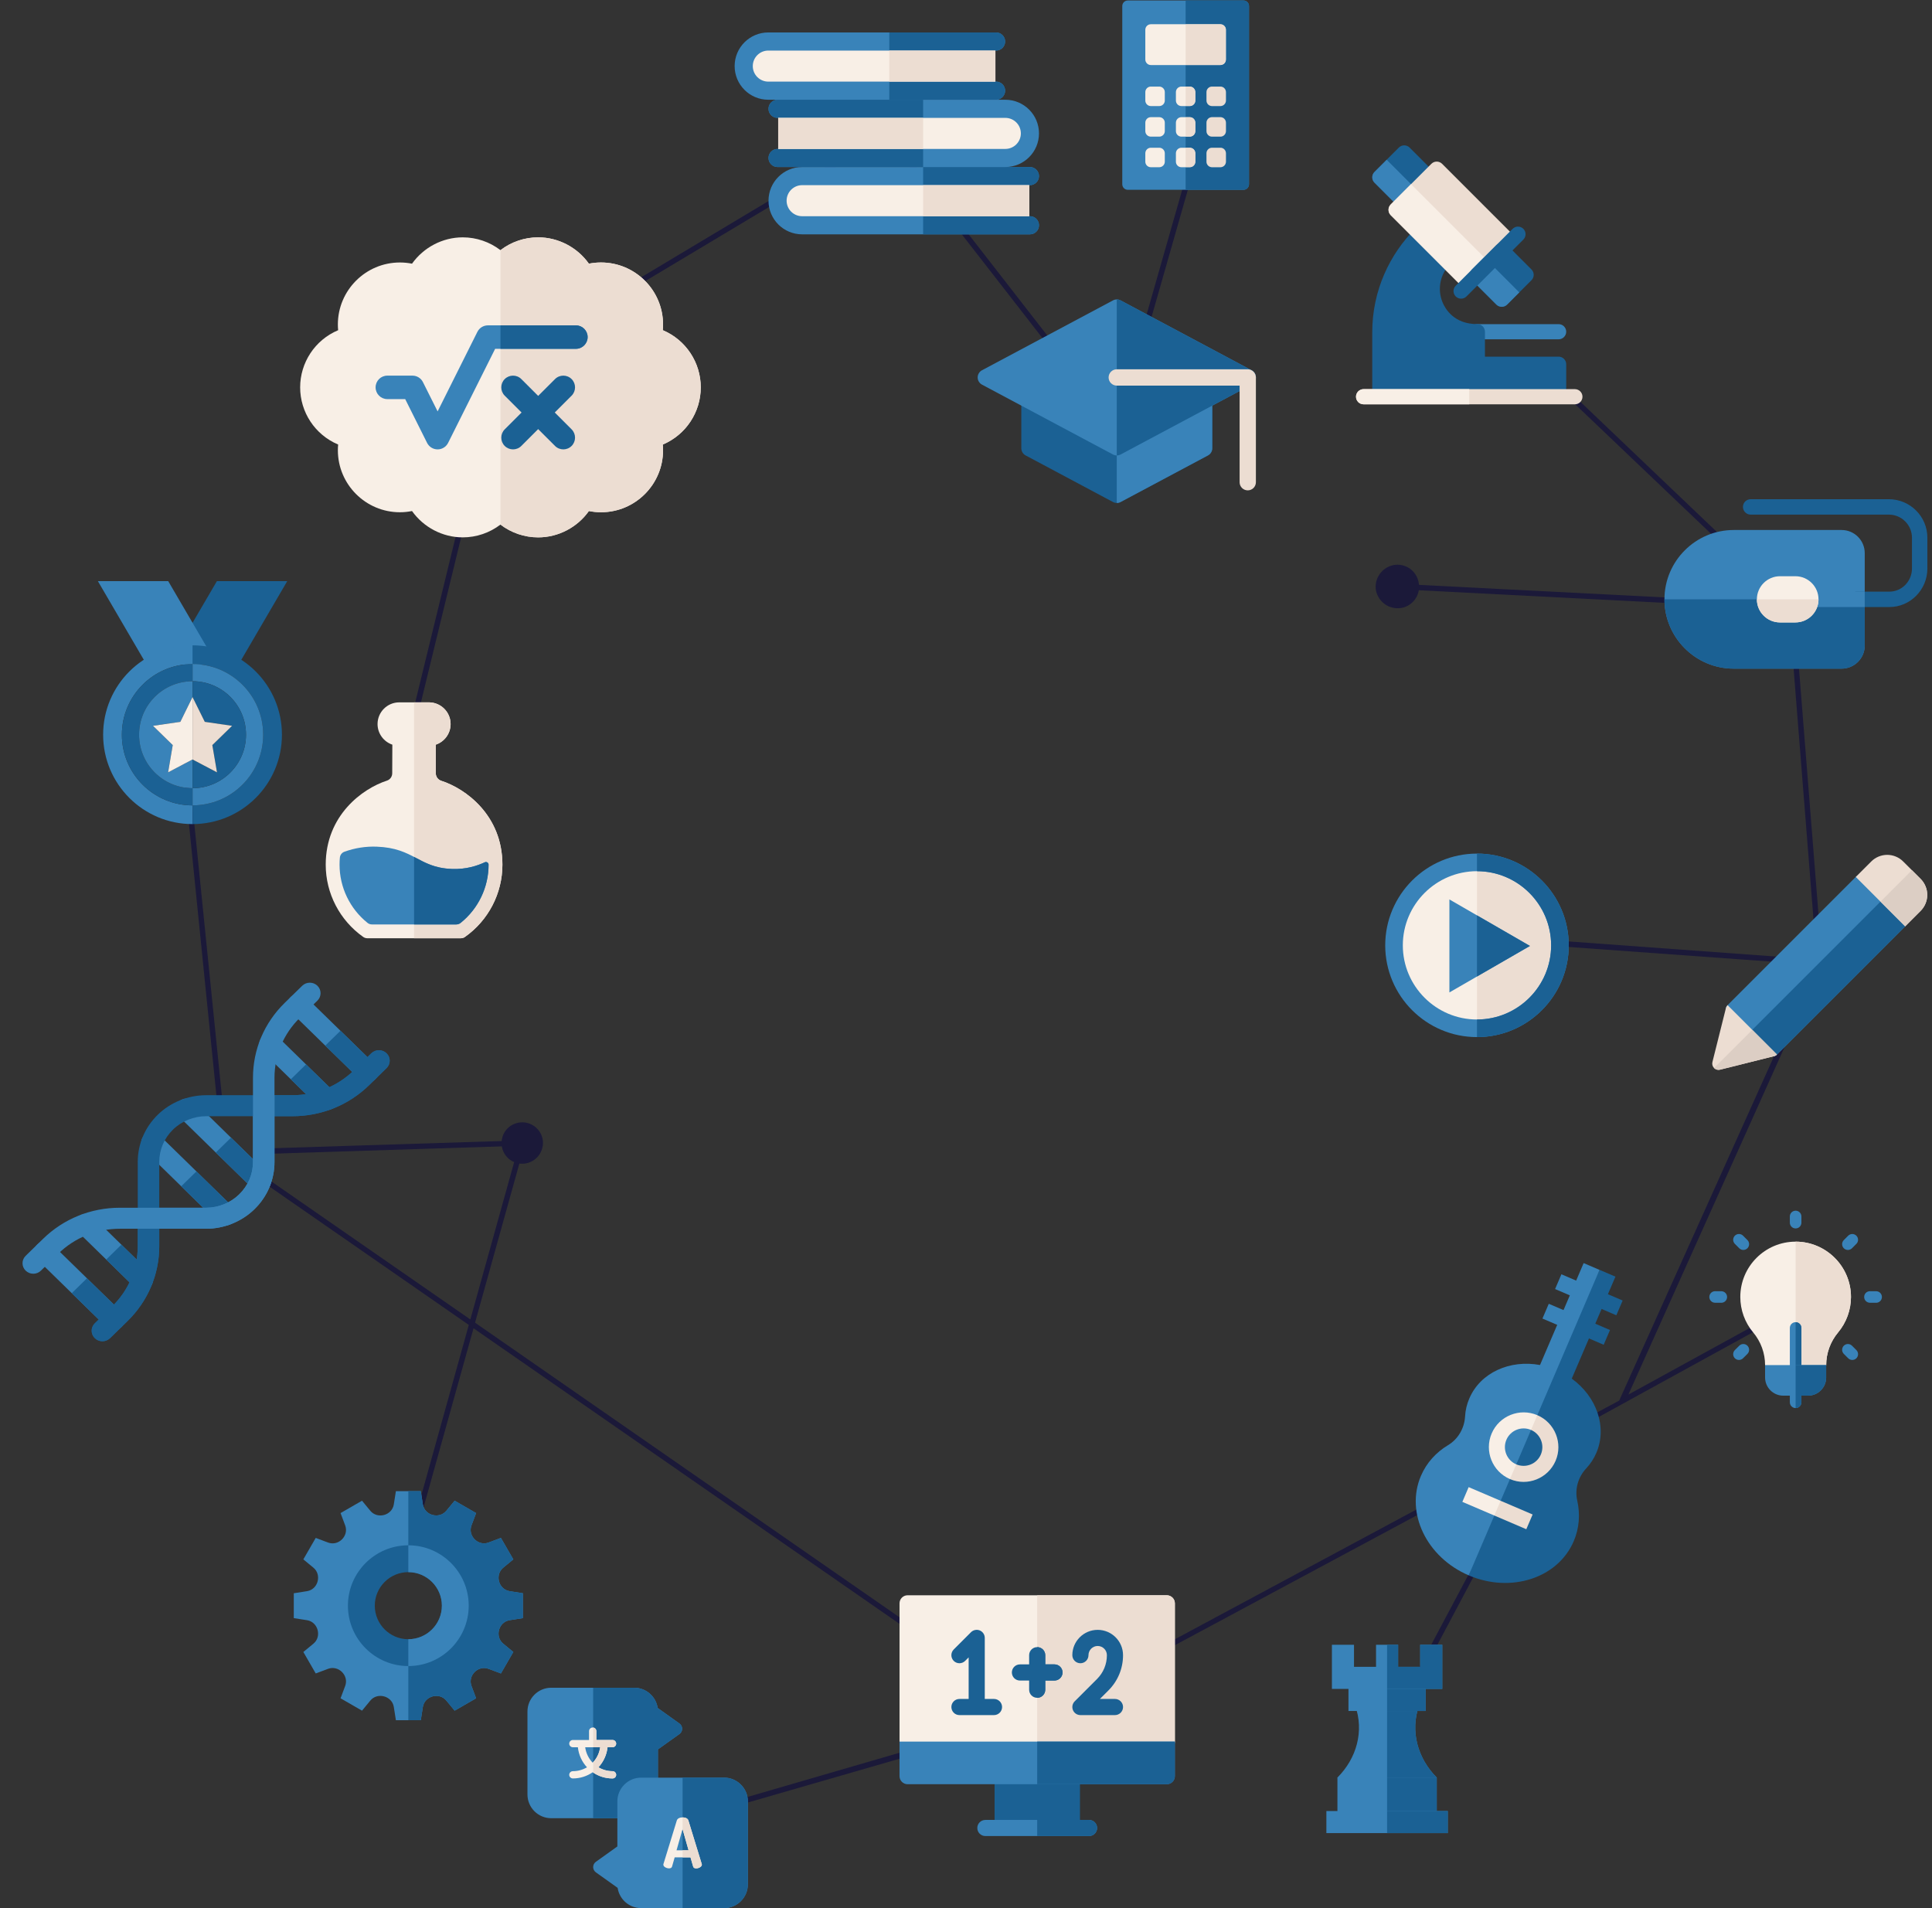 <?xml version="1.0" encoding="UTF-8"?>
<svg width="81px" height="80px" viewBox="0 0 81 80" version="1.1" xmlns="http://www.w3.org/2000/svg" xmlns:xlink="http://www.w3.org/1999/xlink">
    <rect x="0" y="0" width="81" height="80" fill="#333333" stroke="none"/>
    <title>N_Education</title>
    <g id="Page-1" stroke="none" stroke-width="1" fill="none" fill-rule="evenodd">
        <g id="N_Education">
            <polyline id="Fill-1" fill="#1B1939" points="9.334 46.268 7.631 29.447 7.41 29.469 9.107 46.268 9.334 46.268"></polyline>
            <polyline id="Fill-2" fill="#1B1939" points="19.917 55.455 22.047 47.807 11.208 48.148 11.208 48.376 21.746 48.04 19.72 55.32 11.208 49.416 11.208 49.688 19.655 55.549 17.24 64.218 17.457 64.28 19.853 55.69 40.792 70.219 41.187 70.219 19.917 55.455"></polyline>
            <polyline id="Fill-3" fill="#1B1939" points="38.99 73.115 30.197 75.672 30.239 75.895 38.99 73.369 38.99 73.115"></polyline>
            <polyline id="Fill-4" fill="#1B1939" points="76.403 40.376 75.217 25.423 75.213 25.383 64.991 15.639 64.837 15.804 74.804 25.303 58.594 24.476 58.582 24.701 75 25.543 76.165 40.229 62.613 39.241 62.596 39.474 76.101 40.45 67.885 58.722 48.731 69.011 48.731 69.26 64.28 60.914 58.303 72.158 58.506 72.267 64.638 60.721 75.34 54.842 75.228 54.65 68.271 58.469 76.388 40.408 76.403 40.376"></polyline>
            <polyline id="Fill-5" fill="#1B1939" points="21.079 15.36 37.15 5.742 46.728 18.064 46.866 18.243 50.926 4.02 50.705 3.959 46.771 17.749 37.206 5.445 20.923 15.191 20.879 15.215 16.415 33.527 16.642 33.579 21.079 15.36"></polyline>
            <path d="M58.849,25.467 C58.357,25.604 57.859,25.327 57.707,24.837 C57.574,24.363 57.859,23.853 58.341,23.712 C58.821,23.572 59.325,23.853 59.457,24.335 C59.604,24.821 59.325,25.327 58.849,25.467" id="Fill-6" fill="#1B1939"></path>
            <path d="M21.063,47.68 C21.191,47.217 21.686,46.956 22.14,47.09 C22.602,47.227 22.87,47.712 22.726,48.168 C22.589,48.63 22.1,48.893 21.649,48.754 C21.184,48.62 20.931,48.134 21.063,47.68" id="Fill-7" fill="#1B1939"></path>
            <path d="M43.18,9.065 L43.152,9.065 C42.942,9.065 42.772,8.895 42.772,8.686 L42.772,8.143 C42.772,7.934 42.942,7.763 43.152,7.763 L43.18,7.763 C43.389,7.763 43.56,7.593 43.56,7.383 C43.56,7.174 43.389,7.003 43.18,7.003 L33.63,7.003 C32.851,7.003 32.22,7.635 32.22,8.415 C32.22,9.193 32.851,9.825 33.63,9.825 L43.18,9.825 C43.389,9.825 43.56,9.655 43.56,9.445 C43.56,9.235 43.389,9.065 43.18,9.065" id="Fill-8" fill="#3983B9"></path>
            <path d="M43.56,9.445 C43.56,9.235 43.389,9.065 43.18,9.065 L43.152,9.065 C42.942,9.065 42.772,8.895 42.772,8.686 L42.772,8.143 C42.772,7.934 42.942,7.763 43.152,7.763 L43.18,7.763 C43.389,7.763 43.56,7.593 43.56,7.383 C43.56,7.174 43.389,7.003 43.18,7.003 L38.703,7.003 L38.703,9.825 L43.18,9.825 C43.389,9.825 43.56,9.655 43.56,9.445" id="Fill-9" fill="#1B6194"></path>
            <path d="M33.63,7.763 C33.271,7.763 32.979,8.055 32.979,8.415 C32.979,8.774 33.271,9.065 33.63,9.065 L43.152,9.065 L43.152,7.763 L33.63,7.763" id="Fill-10" fill="#F8EFE6"></path>
            <polygon id="Fill-11" fill="#ECDDD2" points="38.703 9.065 43.152 9.065 43.152 7.763 38.703 7.763"></polygon>
            <path d="M41.761,3.422 L41.733,3.422 C41.523,3.422 41.354,3.252 41.354,3.042 L41.354,2.5 C41.354,2.291 41.523,2.12 41.733,2.12 L41.761,2.12 C41.97,2.12 42.141,1.95 42.141,1.74 C42.141,1.531 41.97,1.36 41.761,1.36 L32.211,1.36 C31.432,1.36 30.8,1.992 30.8,2.771 C30.8,3.55 31.432,4.182 32.211,4.182 L41.761,4.182 C41.97,4.182 42.141,4.012 42.141,3.802 C42.141,3.592 41.97,3.422 41.761,3.422" id="Fill-12" fill="#3983B9"></path>
            <path d="M42.141,3.802 C42.141,3.592 41.97,3.422 41.761,3.422 L41.733,3.422 C41.523,3.422 41.354,3.252 41.354,3.042 L41.354,2.5 C41.354,2.291 41.523,2.12 41.733,2.12 L41.761,2.12 C41.97,2.12 42.141,1.95 42.141,1.74 C42.141,1.531 41.97,1.36 41.761,1.36 L37.284,1.36 L37.284,4.182 L41.761,4.182 C41.97,4.182 42.141,4.012 42.141,3.802" id="Fill-13" fill="#1B6194"></path>
            <path d="M32.211,2.12 C31.852,2.12 31.561,2.412 31.561,2.771 C31.561,3.131 31.852,3.422 32.211,3.422 L41.733,3.422 L41.733,2.12 L32.211,2.12" id="Fill-14" fill="#F8EFE6"></path>
            <polygon id="Fill-15" fill="#ECDDD2" points="37.284 3.422 41.733 3.422 41.733 2.12 37.284 2.12"></polygon>
            <path d="M32.6,6.244 C32.39,6.244 32.22,6.414 32.22,6.624 C32.22,6.833 32.39,7.003 32.6,7.003 L42.148,7.003 C42.928,7.003 43.56,6.372 43.56,5.593 C43.56,4.813 42.928,4.182 42.148,4.182 L32.6,4.182 C32.39,4.182 32.22,4.352 32.22,4.562 C32.22,4.772 32.39,4.942 32.6,4.942 L32.626,4.942 C32.836,4.942 33.006,5.112 33.006,5.322 L33.006,5.864 C33.006,6.074 32.836,6.244 32.626,6.244 L32.6,6.244" id="Fill-16" fill="#3983B9"></path>
            <path d="M32.22,6.624 C32.22,6.833 32.39,7.003 32.6,7.003 L38.703,7.003 L38.703,4.182 L32.6,4.182 C32.39,4.182 32.22,4.352 32.22,4.562 C32.22,4.772 32.39,4.942 32.6,4.942 L32.626,4.942 C32.836,4.942 33.006,5.112 33.006,5.322 L33.006,5.864 C33.006,6.074 32.836,6.244 32.626,6.244 L32.6,6.244 C32.39,6.244 32.22,6.414 32.22,6.624" id="Fill-17" fill="#1B6194"></path>
            <path d="M32.626,4.942 L32.626,6.244 L42.148,6.244 C42.508,6.244 42.8,5.952 42.8,5.593 C42.8,5.233 42.508,4.942 42.148,4.942 L32.626,4.942" id="Fill-18" fill="#F8EFE6"></path>
            <g id="Group-22" transform="translate(32, 0)">
                <polygon id="Fill-19" fill="#ECDDD2" points="0.626 6.244 6.703 6.244 6.703 4.942 0.626 4.942"></polygon>
                <path d="M20.133,7.958 L15.284,7.958 C15.155,7.958 15.052,7.854 15.052,7.725 L15.052,0.252 C15.052,0.124 15.155,0.02 15.284,0.02 L20.133,0.02 C20.261,0.02 20.365,0.124 20.365,0.252 L20.365,7.725 C20.365,7.854 20.261,7.958 20.133,7.958" id="Fill-21" fill="#3983B9"></path>
            </g>
            <path d="M51.166,2.727 L48.25,2.727 C48.122,2.727 48.018,2.623 48.018,2.494 L48.018,1.249 C48.018,1.12 48.122,1.016 48.25,1.016 L51.166,1.016 C51.295,1.016 51.398,1.12 51.398,1.249 L51.398,2.494 C51.398,2.623 51.295,2.727 51.166,2.727" id="Fill-23" fill="#F8EFE6"></path>
            <path d="M48.603,4.447 L48.25,4.447 C48.122,4.447 48.018,4.343 48.018,4.214 L48.018,3.863 C48.018,3.734 48.122,3.63 48.25,3.63 L48.603,3.63 C48.73,3.63 48.835,3.734 48.835,3.863 L48.835,4.214 C48.835,4.343 48.73,4.447 48.603,4.447" id="Fill-24" fill="#F8EFE6"></path>
            <path d="M49.884,4.447 L49.532,4.447 C49.404,4.447 49.3,4.343 49.3,4.214 L49.3,3.863 C49.3,3.734 49.404,3.63 49.532,3.63 L49.884,3.63 C50.013,3.63 50.116,3.734 50.116,3.863 L50.116,4.214 C50.116,4.343 50.013,4.447 49.884,4.447" id="Fill-25" fill="#F8EFE6"></path>
            <path d="M51.166,4.447 L50.814,4.447 C50.686,4.447 50.582,4.343 50.582,4.214 L50.582,3.863 C50.582,3.734 50.686,3.63 50.814,3.63 L51.166,3.63 C51.295,3.63 51.398,3.734 51.398,3.863 L51.398,4.214 C51.398,4.343 51.295,4.447 51.166,4.447" id="Fill-26" fill="#1B6194"></path>
            <path d="M48.603,5.729 L48.25,5.729 C48.122,5.729 48.018,5.625 48.018,5.497 L48.018,5.145 C48.018,5.016 48.122,4.912 48.25,4.912 L48.603,4.912 C48.73,4.912 48.835,5.016 48.835,5.145 L48.835,5.497 C48.835,5.625 48.73,5.729 48.603,5.729" id="Fill-27" fill="#F8EFE6"></path>
            <path d="M49.884,5.729 L49.532,5.729 C49.404,5.729 49.3,5.625 49.3,5.497 L49.3,5.145 C49.3,5.016 49.404,4.912 49.532,4.912 L49.884,4.912 C50.013,4.912 50.116,5.016 50.116,5.145 L50.116,5.497 C50.116,5.625 50.013,5.729 49.884,5.729" id="Fill-28" fill="#F8EFE6"></path>
            <path d="M51.166,5.729 L50.814,5.729 C50.686,5.729 50.582,5.625 50.582,5.497 L50.582,5.145 C50.582,5.016 50.686,4.912 50.814,4.912 L51.166,4.912 C51.295,4.912 51.398,5.016 51.398,5.145 L51.398,5.497 C51.398,5.625 51.295,5.729 51.166,5.729" id="Fill-29" fill="#1B6194"></path>
            <path d="M48.603,7.011 L48.25,7.011 C48.122,7.011 48.018,6.907 48.018,6.779 L48.018,6.427 C48.018,6.298 48.122,6.194 48.25,6.194 L48.603,6.194 C48.73,6.194 48.835,6.298 48.835,6.427 L48.835,6.779 C48.835,6.907 48.73,7.011 48.603,7.011" id="Fill-30" fill="#F8EFE6"></path>
            <path d="M49.884,7.011 L49.532,7.011 C49.404,7.011 49.3,6.907 49.3,6.779 L49.3,6.427 C49.3,6.298 49.404,6.194 49.532,6.194 L49.884,6.194 C50.013,6.194 50.116,6.298 50.116,6.427 L50.116,6.779 C50.116,6.907 50.013,7.011 49.884,7.011" id="Fill-31" fill="#F8EFE6"></path>
            <g id="Group-35" transform="translate(49, 0)" fill="#1B6194">
                <path d="M2.166,7.011 L1.814,7.011 C1.686,7.011 1.582,6.907 1.582,6.779 L1.582,6.427 C1.582,6.298 1.686,6.194 1.814,6.194 L2.166,6.194 C2.295,6.194 2.398,6.298 2.398,6.427 L2.398,6.779 C2.398,6.907 2.295,7.011 2.166,7.011" id="Fill-32"></path>
                <path d="M2.398,4.214 C2.398,4.343 2.295,4.447 2.166,4.447 L1.814,4.447 C1.686,4.447 1.582,4.343 1.582,4.214 L1.582,3.863 C1.582,3.734 1.686,3.63 1.814,3.63 L2.166,3.63 C2.295,3.63 2.398,3.734 2.398,3.863 L2.398,4.214 Z M2.398,5.497 C2.398,5.625 2.295,5.729 2.166,5.729 L1.814,5.729 C1.686,5.729 1.582,5.625 1.582,5.497 L1.582,5.145 C1.582,5.016 1.686,4.912 1.814,4.912 L2.166,4.912 C2.295,4.912 2.398,5.016 2.398,5.145 L2.398,5.497 Z M2.398,6.779 C2.398,6.907 2.295,7.011 2.166,7.011 L1.814,7.011 C1.686,7.011 1.582,6.907 1.582,6.779 L1.582,6.427 C1.582,6.298 1.686,6.194 1.814,6.194 L2.166,6.194 C2.295,6.194 2.398,6.298 2.398,6.427 L2.398,6.779 Z M3.133,0.02 L0.708,0.02 L0.708,1.016 L2.166,1.016 C2.295,1.016 2.398,1.12 2.398,1.249 L2.398,2.494 C2.398,2.623 2.295,2.727 2.166,2.727 L0.708,2.727 L0.708,3.63 L0.884,3.63 C1.013,3.63 1.116,3.734 1.116,3.863 L1.116,4.214 C1.116,4.343 1.013,4.447 0.884,4.447 L0.708,4.447 L0.708,4.912 L0.884,4.912 C1.013,4.912 1.116,5.016 1.116,5.145 L1.116,5.497 C1.116,5.625 1.013,5.729 0.884,5.729 L0.708,5.729 L0.708,6.194 L0.884,6.194 C1.013,6.194 1.116,6.298 1.116,6.427 L1.116,6.779 C1.116,6.907 1.013,7.011 0.884,7.011 L0.708,7.011 L0.708,7.958 L3.133,7.958 C3.261,7.958 3.365,7.854 3.365,7.725 L3.365,0.252 C3.365,0.124 3.261,0.02 3.133,0.02 L3.133,0.02 Z" id="Fill-34"></path>
            </g>
            <path d="M51.166,2.727 C51.295,2.727 51.398,2.623 51.398,2.494 L51.398,1.249 C51.398,1.12 51.295,1.016 51.166,1.016 L49.708,1.016 L49.708,2.727 L51.166,2.727" id="Fill-36" fill="#ECDDD2"></path>
            <path d="M49.884,4.447 C50.013,4.447 50.116,4.343 50.116,4.214 L50.116,3.863 C50.116,3.734 50.013,3.63 49.884,3.63 L49.708,3.63 L49.708,4.447 L49.884,4.447" id="Fill-37" fill="#ECDDD2"></path>
            <path d="M51.166,3.63 L50.814,3.63 C50.686,3.63 50.582,3.734 50.582,3.863 L50.582,4.214 C50.582,4.343 50.686,4.447 50.814,4.447 L51.166,4.447 C51.295,4.447 51.398,4.343 51.398,4.214 L51.398,3.863 C51.398,3.734 51.295,3.63 51.166,3.63" id="Fill-38" fill="#ECDDD2"></path>
            <path d="M49.884,5.729 C50.013,5.729 50.116,5.625 50.116,5.497 L50.116,5.145 C50.116,5.016 50.013,4.912 49.884,4.912 L49.708,4.912 L49.708,5.729 L49.884,5.729" id="Fill-39" fill="#ECDDD2"></path>
            <path d="M51.166,4.912 L50.814,4.912 C50.686,4.912 50.582,5.016 50.582,5.145 L50.582,5.497 C50.582,5.625 50.686,5.729 50.814,5.729 L51.166,5.729 C51.295,5.729 51.398,5.625 51.398,5.497 L51.398,5.145 C51.398,5.016 51.295,4.912 51.166,4.912" id="Fill-40" fill="#ECDDD2"></path>
            <path d="M49.884,7.011 C50.013,7.011 50.116,6.907 50.116,6.779 L50.116,6.427 C50.116,6.298 50.013,6.194 49.884,6.194 L49.708,6.194 L49.708,7.011 L49.884,7.011" id="Fill-41" fill="#ECDDD2"></path>
            <path d="M51.166,6.194 L50.814,6.194 C50.686,6.194 50.582,6.298 50.582,6.427 L50.582,6.779 C50.582,6.907 50.686,7.011 50.814,7.011 L51.166,7.011 C51.295,7.011 51.398,6.907 51.398,6.779 L51.398,6.427 C51.398,6.298 51.295,6.194 51.166,6.194" id="Fill-42" fill="#ECDDD2"></path>
            <path d="M46.821,21.087 C46.767,21.087 46.711,21.074 46.661,21.047 L43,19.095 C42.889,19.036 42.819,18.919 42.819,18.793 L42.819,16.801 C42.819,16.681 42.882,16.569 42.985,16.508 C43.088,16.446 43.216,16.443 43.321,16.499 L46.821,18.366 L50.321,16.499 C50.427,16.443 50.555,16.446 50.658,16.508 C50.761,16.569 50.824,16.681 50.824,16.801 L50.824,18.793 C50.824,18.919 50.754,19.036 50.643,19.095 L46.982,21.047 C46.932,21.074 46.877,21.087 46.821,21.087" id="Fill-43" fill="#1B6194"></path>
            <path d="M50.643,19.095 C50.754,19.036 50.824,18.919 50.824,18.793 L50.824,16.801 C50.824,16.681 50.761,16.569 50.658,16.508 C50.555,16.446 50.427,16.443 50.321,16.499 L46.821,18.366 L46.821,21.087 C46.877,21.087 46.932,21.074 46.982,21.047 L50.643,19.095" id="Fill-44" fill="#3983B9"></path>
            <path d="M46.821,19.095 C46.767,19.095 46.711,19.081 46.661,19.055 L41.17,16.126 C41.059,16.067 40.989,15.951 40.989,15.825 C40.989,15.699 41.059,15.583 41.17,15.523 L46.661,12.595 C46.761,12.541 46.882,12.541 46.982,12.595 L52.474,15.523 C52.585,15.583 52.654,15.699 52.654,15.825 C52.654,15.951 52.585,16.067 52.474,16.126 L46.982,19.055 C46.932,19.081 46.877,19.095 46.821,19.095" id="Fill-45" fill="#3983B9"></path>
            <path d="M52.474,16.126 C52.585,16.067 52.654,15.951 52.654,15.825 C52.654,15.699 52.585,15.583 52.474,15.523 L46.982,12.595 C46.932,12.568 46.877,12.555 46.821,12.555 L46.821,19.095 C46.877,19.095 46.932,19.081 46.982,19.055 L52.474,16.126" id="Fill-46" fill="#1B6194"></path>
            <path d="M52.313,20.559 C52.124,20.559 51.971,20.406 51.971,20.218 L51.971,16.167 L46.821,16.167 C46.633,16.167 46.479,16.014 46.479,15.825 C46.479,15.636 46.633,15.483 46.821,15.483 L52.313,15.483 C52.501,15.483 52.654,15.636 52.654,15.825 L52.654,20.218 C52.654,20.406 52.501,20.559 52.313,20.559" id="Fill-47" fill="#ECDDD2"></path>
            <path d="M61.939,14.226 C61.764,14.226 61.621,14.083 61.621,13.908 C61.621,13.732 61.764,13.59 61.939,13.59 L65.346,13.59 C65.521,13.59 65.664,13.732 65.664,13.908 C65.664,14.083 65.521,14.226 65.346,14.226 L61.939,14.226" id="Fill-48" fill="#3983B9"></path>
            <path d="M57.851,16.633 C57.675,16.633 57.532,16.491 57.532,16.315 L57.532,13.932 C57.532,12.176 58.272,10.65 59.329,9.594 C59.453,9.47 59.654,9.47 59.779,9.594 L60.801,10.616 C60.925,10.74 60.925,10.942 60.801,11.066 C60.377,11.49 60.251,12.123 60.48,12.677 C60.59,12.94 60.95,13.589 61.939,13.589 C62.114,13.589 62.257,13.732 62.257,13.908 L62.257,14.953 L65.346,14.953 C65.521,14.953 65.664,15.095 65.664,15.271 L65.664,16.315 C65.664,16.491 65.521,16.633 65.346,16.633 L57.851,16.633" id="Fill-49" fill="#1B6194"></path>
            <path d="M59.098,8.681 C58.974,8.805 58.771,8.805 58.647,8.681 L57.626,7.659 C57.501,7.535 57.501,7.333 57.626,7.209 L58.647,6.187 C58.771,6.063 58.974,6.063 59.098,6.187 L60.119,7.209 C60.244,7.333 60.244,7.535 60.119,7.659 L59.098,8.681" id="Fill-50" fill="#1B6194"></path>
            <path d="M58.647,8.681 C58.771,8.805 58.974,8.805 59.098,8.681 L59.608,8.17 L58.137,6.698 L57.626,7.209 C57.501,7.333 57.501,7.535 57.626,7.659 L58.647,8.681" id="Fill-51" fill="#3983B9"></path>
            <path d="M61.599,11.863 C61.474,11.987 61.272,11.988 61.148,11.863 L58.307,9.022 C58.183,8.898 58.183,8.696 58.307,8.572 L60.011,6.868 C60.135,6.744 60.336,6.744 60.46,6.868 L63.302,9.71 C63.426,9.834 63.426,10.036 63.302,10.16 L61.599,11.863" id="Fill-52" fill="#ECDDD2"></path>
            <path d="M61.148,11.863 C61.272,11.988 61.474,11.987 61.599,11.863 L62.45,11.012 L59.158,7.72 L58.307,8.572 C58.183,8.696 58.183,8.898 58.307,9.022 L61.148,11.863" id="Fill-53" fill="#F8EFE6"></path>
            <path d="M63.187,12.77 C63.062,12.894 62.86,12.894 62.736,12.77 L61.714,11.748 C61.59,11.624 61.59,11.422 61.714,11.298 L62.736,10.275 C62.796,10.216 62.877,10.183 62.961,10.183 C63.046,10.183 63.127,10.216 63.187,10.275 L64.208,11.298 C64.332,11.422 64.332,11.624 64.208,11.748 L63.187,12.77" id="Fill-54" fill="#1B6194"></path>
            <path d="M62.736,12.77 C62.86,12.894 63.062,12.894 63.187,12.77 L63.697,12.259 L62.226,10.787 L61.714,11.298 C61.59,11.422 61.59,11.624 61.714,11.748 L62.736,12.77" id="Fill-55" fill="#3983B9"></path>
            <path d="M61.482,12.429 C61.358,12.553 61.157,12.553 61.032,12.429 C60.908,12.305 60.908,12.104 61.032,11.979 L63.418,9.594 C63.542,9.47 63.743,9.47 63.867,9.594 C63.991,9.718 63.991,9.92 63.867,10.044 L61.482,12.429" id="Fill-56" fill="#1B6194"></path>
            <path d="M57.169,16.951 C56.993,16.951 56.851,16.809 56.851,16.633 C56.851,16.458 56.993,16.315 57.169,16.315 L66.027,16.315 C66.203,16.315 66.346,16.458 66.346,16.633 C66.346,16.809 66.203,16.951 66.027,16.951 L57.169,16.951" id="Fill-57" fill="#ECDDD2"></path>
            <path d="M56.851,16.633 C56.851,16.809 56.993,16.951 57.169,16.951 L61.599,16.951 L61.599,16.315 L57.169,16.315 C56.993,16.315 56.851,16.458 56.851,16.633" id="Fill-58" fill="#F8EFE6"></path>
            <path d="M74.127,44.213 L72.43,42.516 C72.326,42.413 72.326,42.245 72.43,42.142 L77.804,36.767 C77.907,36.664 78.074,36.664 78.178,36.767 L79.875,38.465 C79.979,38.568 79.979,38.735 79.875,38.838 L74.5,44.213 C74.397,44.316 74.229,44.316 74.127,44.213" id="Fill-59" fill="#3983B9"></path>
            <path d="M74.5,44.213 L79.875,38.838 C79.979,38.735 79.979,38.568 79.875,38.465 L79.026,37.616 L73.278,43.364 L74.127,44.213 C74.229,44.316 74.397,44.316 74.5,44.213" id="Fill-60" fill="#1B6194"></path>
            <path d="M72.43,42.142 C72.396,42.176 72.372,42.218 72.36,42.265 L71.794,44.528 C71.771,44.618 71.798,44.713 71.863,44.779 C71.93,44.844 72.024,44.871 72.114,44.848 L74.378,44.282 C74.424,44.271 74.467,44.247 74.5,44.213 L72.43,42.142" id="Fill-61" fill="#ECDDD2"></path>
            <path d="M77.804,36.767 L78.454,36.118 C78.629,35.942 78.873,35.841 79.122,35.841 C79.372,35.841 79.616,35.942 79.792,36.119 L80.524,36.85 C80.7,37.027 80.801,37.271 80.801,37.52 C80.801,37.769 80.7,38.012 80.524,38.189 L79.875,38.838 L77.804,36.767" id="Fill-62" fill="#ECDDD2"></path>
            <path d="M72.114,44.848 L74.378,44.282 C74.424,44.271 74.467,44.247 74.5,44.213 L73.465,43.178 L71.863,44.779 C71.93,44.844 72.024,44.871 72.114,44.848" id="Fill-63" fill="#DCCEC4"></path>
            <path d="M80.524,38.189 C80.7,38.012 80.801,37.769 80.801,37.52 C80.801,37.271 80.7,37.027 80.524,36.85 L80.158,36.484 L78.84,37.803 L79.875,38.838 L80.524,38.189" id="Fill-64" fill="#DCCEC4"></path>
            <path d="M78.18,27.065 L78.18,23.19 C78.18,22.656 77.745,22.221 77.211,22.221 L72.689,22.221 C71.087,22.221 69.783,23.525 69.783,25.128 C69.783,26.73 71.087,28.034 72.689,28.034 L77.211,28.034 C77.745,28.034 78.18,27.6 78.18,27.065" id="Fill-65" fill="#3983B9"></path>
            <path d="M78.18,27.065 L78.18,25.128 L69.783,25.128 C69.783,26.73 71.087,28.034 72.689,28.034 L77.211,28.034 C77.745,28.034 78.18,27.6 78.18,27.065" id="Fill-66" fill="#1B6194"></path>
            <path d="M79.191,20.93 L73.396,20.93 C73.219,20.93 73.074,21.074 73.074,21.252 C73.074,21.431 73.219,21.576 73.396,21.576 L79.191,21.576 C79.726,21.576 80.16,22.01 80.16,22.544 L80.16,23.836 C80.16,24.37 79.735,24.805 79.213,24.805 L77.856,24.805 C77.679,24.805 77.533,24.949 77.533,25.127 C77.533,25.306 77.679,25.451 77.856,25.451 L79.213,25.451 C80.091,25.451 80.806,24.726 80.806,23.836 L80.806,22.544 C80.806,21.654 80.082,20.93 79.191,20.93" id="Fill-67" fill="#1B6194"></path>
            <path d="M75.596,25.128 C75.596,24.949 75.74,24.805 75.919,24.805 L78.18,24.805 L78.18,25.451 L75.919,25.451 C75.74,25.451 75.596,25.306 75.596,25.128" id="Fill-68" fill="#3983B9"></path>
            <path d="M76.242,25.128 C76.242,24.594 75.808,24.159 75.273,24.159 L74.627,24.159 C74.093,24.159 73.658,24.594 73.658,25.128 C73.658,25.662 74.093,26.096 74.627,26.096 L75.273,26.096 C75.808,26.096 76.242,25.662 76.242,25.128" id="Fill-69" fill="#F8EFE6"></path>
            <path d="M76.242,25.128 L73.658,25.128 C73.658,25.662 74.093,26.096 74.627,26.096 L75.273,26.096 C75.808,26.096 76.242,25.662 76.242,25.128" id="Fill-70" fill="#ECDDD2"></path>
            <path d="M76.321,57.477 L74.244,57.477 C74.11,57.477 74.002,57.368 74.002,57.234 C74.002,56.734 73.824,56.248 73.503,55.864 C73.154,55.449 72.963,54.921 72.963,54.378 C72.963,53.099 74.003,52.058 75.282,52.058 C76.562,52.058 77.603,53.099 77.603,54.378 C77.603,54.92 77.411,55.448 77.063,55.864 C76.741,56.248 76.564,56.734 76.564,57.234 C76.564,57.363 76.463,57.47 76.334,57.476 C76.33,57.477 76.325,57.477 76.321,57.477" id="Fill-71" fill="#F8EFE6"></path>
            <path d="M76.334,57.476 C76.463,57.47 76.564,57.363 76.564,57.234 C76.564,56.734 76.741,56.248 77.063,55.864 C77.411,55.448 77.603,54.92 77.603,54.378 C77.603,53.099 76.562,52.058 75.282,52.058 L75.282,57.477 L76.321,57.477 C76.325,57.477 76.33,57.477 76.334,57.476" id="Fill-72" fill="#ECDDD2"></path>
            <path d="M78.658,54.621 L78.657,54.621 L78.397,54.62 C78.264,54.619 78.155,54.51 78.156,54.376 C78.156,54.243 78.265,54.135 78.398,54.135 L78.399,54.135 L78.659,54.136 C78.793,54.137 78.901,54.246 78.9,54.38 C78.899,54.513 78.791,54.621 78.658,54.621" id="Fill-73" fill="#3983B9"></path>
            <path d="M72.167,54.621 C72.166,54.621 72.166,54.621 72.165,54.621 L71.906,54.62 C71.771,54.619 71.664,54.51 71.664,54.376 C71.665,54.243 71.773,54.135 71.907,54.135 L71.908,54.135 L72.168,54.136 C72.302,54.137 72.409,54.246 72.409,54.38 C72.408,54.513 72.3,54.621 72.167,54.621" id="Fill-74" fill="#3983B9"></path>
            <path d="M77.303,52.335 C77.208,52.24 77.208,52.086 77.303,51.992 L77.486,51.808 C77.581,51.714 77.735,51.714 77.829,51.808 C77.924,51.903 77.924,52.057 77.829,52.151 L77.646,52.335 C77.552,52.429 77.398,52.43 77.303,52.335" id="Fill-75" fill="#3983B9"></path>
            <path d="M72.735,56.947 C72.641,56.853 72.641,56.699 72.735,56.604 L72.919,56.421 C73.014,56.326 73.167,56.326 73.262,56.421 C73.356,56.516 73.356,56.669 73.262,56.764 L73.078,56.947 C72.983,57.042 72.83,57.042 72.735,56.947" id="Fill-76" fill="#3983B9"></path>
            <path d="M72.919,52.335 L72.735,52.151 C72.641,52.057 72.641,51.903 72.735,51.808 C72.83,51.714 72.983,51.713 73.078,51.808 L73.262,51.992 C73.356,52.086 73.356,52.24 73.262,52.335 C73.167,52.429 73.014,52.43 72.919,52.335" id="Fill-77" fill="#3983B9"></path>
            <path d="M77.486,56.947 L77.303,56.764 C77.209,56.669 77.208,56.516 77.303,56.421 C77.397,56.326 77.552,56.326 77.646,56.421 L77.829,56.604 C77.924,56.699 77.924,56.853 77.83,56.947 C77.735,57.042 77.582,57.042 77.486,56.947" id="Fill-78" fill="#3983B9"></path>
            <path d="M75.282,51.504 C75.148,51.504 75.04,51.396 75.04,51.262 L75.04,51.002 C75.04,50.868 75.148,50.76 75.282,50.76 C75.416,50.76 75.525,50.868 75.525,51.002 L75.525,51.262 C75.525,51.396 75.416,51.504 75.282,51.504" id="Fill-79" fill="#3983B9"></path>
            <path d="M75.282,57.477 C75.148,57.477 75.04,57.368 75.04,57.234 L75.04,55.676 C75.04,55.543 75.148,55.434 75.282,55.434 C75.416,55.434 75.525,55.543 75.525,55.676 L75.525,57.234 C75.525,57.368 75.416,57.477 75.282,57.477" id="Fill-80" fill="#3983B9"></path>
            <path d="M75.282,59.035 C75.148,59.035 75.04,58.926 75.04,58.792 L75.04,58.273 C75.04,58.139 75.148,58.03 75.282,58.03 C75.416,58.03 75.525,58.139 75.525,58.273 L75.525,58.792 C75.525,58.926 75.416,59.035 75.282,59.035" id="Fill-81" fill="#3983B9"></path>
            <path d="M75.525,57.234 L75.525,55.676 C75.525,55.543 75.416,55.434 75.282,55.434 L75.282,57.477 C75.416,57.477 75.525,57.368 75.525,57.234" id="Fill-82" fill="#1B6194"></path>
            <path d="M75.525,58.792 L75.525,58.273 C75.525,58.139 75.416,58.03 75.282,58.03 L75.282,59.035 C75.416,59.035 75.525,58.926 75.525,58.792" id="Fill-83" fill="#1B6194"></path>
            <path d="M75.802,58.515 L74.764,58.515 C74.343,58.515 74.002,58.174 74.002,57.753 L74.002,57.234 L76.563,57.234 L76.563,57.753 C76.563,58.174 76.222,58.515 75.802,58.515" id="Fill-84" fill="#3983B9"></path>
            <path d="M76.563,57.753 L76.563,57.234 L75.282,57.234 L75.282,58.515 L75.802,58.515 C76.222,58.515 76.563,58.174 76.563,57.753" id="Fill-85" fill="#1B6194"></path>
            <path d="M61.923,36.157 C63.844,36.157 65.401,37.714 65.401,39.635 C65.401,41.556 63.844,43.113 61.923,43.113 C60.003,43.113 58.445,41.556 58.445,39.635 C58.445,37.714 60.003,36.157 61.923,36.157" id="Fill-86" fill="#F8EFE6"></path>
            <path d="M65.401,39.635 C65.401,41.556 63.844,43.113 61.923,43.113 L61.923,36.157 C63.844,36.157 65.401,37.714 65.401,39.635" id="Fill-87" fill="#ECDDD2"></path>
            <path d="M61.923,42.744 C60.209,42.744 58.814,41.349 58.814,39.635 C58.814,37.921 60.209,36.526 61.923,36.526 C63.638,36.526 65.032,37.921 65.032,39.635 C65.032,41.349 63.638,42.744 61.923,42.744 Z M61.923,35.788 C59.802,35.788 58.076,37.514 58.076,39.635 C58.076,41.756 59.802,43.482 61.923,43.482 C64.045,43.482 65.771,41.756 65.771,39.635 C65.771,37.514 64.045,35.788 61.923,35.788 L61.923,35.788 Z" id="Fill-88" fill="#3983B9"></path>
            <polyline id="Fill-89" fill="#3983B9" points="64.143 39.66 60.767 41.609 60.767 37.71 64.143 39.66"></polyline>
            <polyline id="Fill-90" fill="#1B6194" points="64.143 39.66 61.923 40.941 61.923 38.378 64.143 39.66"></polyline>
            <path d="M65.771,39.635 C65.771,41.756 64.045,43.482 61.923,43.482 L61.923,42.744 C63.638,42.744 65.032,41.349 65.032,39.635 C65.032,37.921 63.638,36.526 61.923,36.526 L61.923,35.788 C64.045,35.788 65.771,37.514 65.771,39.635" id="Fill-91" fill="#1B6194"></path>
            <polyline id="Fill-92" fill="#3983B9" points="65.198 54.045 65.463 53.426 66.391 53.824 66.125 54.442 65.198 54.045"></polyline>
            <polyline id="Fill-93" fill="#1B6194" points="66.838 54.747 67.103 54.129 68.03 54.526 67.766 55.145 66.838 54.747"></polyline>
            <polyline id="Fill-94" fill="#3983B9" points="64.668 55.282 64.933 54.663 65.86 55.06 65.596 55.679 64.668 55.282"></polyline>
            <polyline id="Fill-95" fill="#1B6194" points="66.308 55.984 66.573 55.366 67.5 55.763 67.235 56.381 66.308 55.984"></polyline>
            <path d="M66.126,62.911 C66.018,62.427 66.167,61.924 66.505,61.562 C66.68,61.375 66.823,61.157 66.928,60.913 C67.394,59.827 66.935,58.551 65.896,57.8 L64.819,57.338 L61.577,66.049 C63.346,66.807 65.316,66.166 65.979,64.618 C66.215,64.068 66.254,63.477 66.126,62.911" id="Fill-96" fill="#1B6194"></path>
            <path d="M64.565,57.23 C63.306,56.997 62.066,57.546 61.602,58.632 C61.496,58.877 61.438,59.13 61.424,59.386 C61.395,59.881 61.134,60.336 60.709,60.591 C60.211,60.89 59.81,61.326 59.574,61.876 C58.911,63.423 59.809,65.292 61.577,66.049 L65.231,57.515 L64.565,57.23" id="Fill-97" fill="#3983B9"></path>
            <polyline id="Fill-98" fill="#1B6194" points="67.728 53.525 67.062 53.24 63.801 59.717 64.878 60.179 67.728 53.525"></polyline>
            <polyline id="Fill-99" fill="#3983B9" points="63.547 59.609 66.395 52.957 67.061 53.242 64.212 59.894 63.547 59.609"></polyline>
            <path d="M64.453,59.333 L63.467,60.497 L63.306,62.013 C64.044,62.33 64.902,61.986 65.219,61.247 C65.535,60.508 65.191,59.649 64.453,59.333" id="Fill-100" fill="#ECDDD2"></path>
            <path d="M62.539,60.099 C62.223,60.838 62.566,61.697 63.306,62.013 L64.453,59.333 C63.714,59.017 62.855,59.36 62.539,60.099" id="Fill-101" fill="#F8EFE6"></path>
            <polyline id="Fill-102" fill="#ECDDD2" points="64.256 63.497 62.916 62.923 62.577 63.144 62.65 63.541 63.991 64.115 64.256 63.497"></polyline>
            <polyline id="Fill-103" fill="#F8EFE6" points="61.31 62.968 61.574 62.35 62.914 62.923 62.649 63.541 61.31 62.968"></polyline>
            <path d="M64.601,60.982 C64.771,60.584 64.586,60.122 64.188,59.952 L63.467,60.497 L63.57,61.395 C63.968,61.565 64.431,61.38 64.601,60.982" id="Fill-104" fill="#1B6194"></path>
            <path d="M63.157,60.364 C62.987,60.762 63.172,61.224 63.57,61.395 L64.188,59.952 C63.79,59.781 63.328,59.966 63.157,60.364" id="Fill-105" fill="#3983B9"></path>
            <path d="M59.495,71.503 L56.814,71.503 C57.199,72.58 56.879,73.72 56.072,74.526 L56.535,74.989 L59.773,74.989 L60.236,74.526 C59.431,73.721 59.115,72.574 59.495,71.503" id="Fill-106" fill="#3983B9"></path>
            <path d="M60.236,74.526 C59.431,73.721 59.115,72.574 59.495,71.503 L58.154,71.503 L58.154,74.989 L59.773,74.989 L60.236,74.526" id="Fill-107" fill="#1B6194"></path>
            <polyline id="Fill-108" fill="#3983B9" points="58.154 70.347 56.535 70.347 56.535 71.735 59.773 71.735 59.773 70.347 58.154 70.347"></polyline>
            <polygon id="Fill-109" fill="#1B6194" points="58.154 71.735 59.773 71.735 59.773 70.347 58.154 70.347"></polygon>
            <polyline id="Fill-110" fill="#3983B9" points="59.542 68.959 59.542 69.884 58.617 69.884 58.617 68.959 57.691 68.959 57.691 69.884 56.767 69.884 56.767 68.959 55.841 68.959 55.841 70.81 60.468 70.81 60.468 68.959 59.542 68.959"></polyline>
            <polyline id="Fill-111" fill="#1B6194" points="60.468 68.959 59.542 68.959 59.542 69.884 58.617 69.884 58.617 68.959 58.154 68.959 58.154 70.81 60.468 70.81 60.468 68.959"></polyline>
            <polyline id="Fill-112" fill="#3983B9" points="58.154 74.526 56.072 74.526 56.072 76.392 60.236 76.392 60.236 74.526 58.154 74.526"></polyline>
            <polygon id="Fill-113" fill="#1B6194" points="58.154 76.392 60.236 76.392 60.236 74.526 58.154 74.526"></polygon>
            <polyline id="Fill-114" fill="#3983B9" points="58.154 75.93 55.609 75.93 55.609 76.855 60.699 76.855 60.699 75.93 58.154 75.93"></polyline>
            <polygon id="Fill-115" fill="#1B6194" points="58.154 76.855 60.699 76.855 60.699 75.93 58.154 75.93"></polygon>
            <path d="M48.919,73.356 L38.052,73.356 C37.864,73.356 37.713,73.205 37.713,73.019 L37.713,67.223 C37.713,67.036 37.864,66.884 38.052,66.884 L48.919,66.884 C49.105,66.884 49.257,67.036 49.257,67.223 L49.257,73.019 C49.257,73.205 49.105,73.356 48.919,73.356" id="Fill-116" fill="#F8EFE6"></path>
            <path d="M49.257,73.019 L49.257,67.223 C49.257,67.036 49.105,66.884 48.919,66.884 L43.485,66.884 L43.485,73.356 L48.919,73.356 C49.105,73.356 49.257,73.205 49.257,73.019" id="Fill-117" fill="#ECDDD2"></path>
            <path d="M44.935,76.641 L42.036,76.641 C41.85,76.641 41.698,76.49 41.698,76.303 L41.698,74.806 C41.698,74.619 41.85,74.467 42.036,74.467 L44.935,74.467 C45.121,74.467 45.272,74.619 45.272,74.806 L45.272,76.303 C45.272,76.49 45.121,76.641 44.935,76.641" id="Fill-118" fill="#1B6194"></path>
            <path d="M45.272,76.303 L45.272,74.806 C45.272,74.619 45.121,74.467 44.935,74.467 L43.485,74.467 L43.485,76.641 L44.935,76.641 C45.121,76.641 45.272,76.49 45.272,76.303" id="Fill-119" fill="#1B6194"></path>
            <path d="M45.658,76.979 L41.312,76.979 C41.125,76.979 40.974,76.828 40.974,76.641 C40.974,76.454 41.125,76.303 41.312,76.303 L45.658,76.303 C45.846,76.303 45.997,76.454 45.997,76.641 C45.997,76.828 45.846,76.979 45.658,76.979" id="Fill-120" fill="#3983B9"></path>
            <path d="M41.674,71.231 L41.287,71.231 L41.287,68.671 C41.287,68.535 41.205,68.412 41.079,68.359 C40.952,68.307 40.807,68.336 40.71,68.432 L39.985,69.157 C39.854,69.289 39.854,69.503 39.985,69.635 C40.118,69.767 40.332,69.767 40.464,69.635 L40.611,69.488 L40.611,71.231 L40.225,71.231 C40.038,71.231 39.887,71.383 39.887,71.569 C39.887,71.756 40.038,71.908 40.225,71.908 L41.674,71.908 C41.86,71.908 42.012,71.756 42.012,71.569 C42.012,71.383 41.86,71.231 41.674,71.231" id="Fill-121" fill="#1B6194"></path>
            <path d="M44.21,69.782 L43.823,69.782 L43.823,69.396 C43.823,69.209 43.672,69.058 43.485,69.058 C43.298,69.058 43.147,69.209 43.147,69.396 L43.147,69.782 L42.761,69.782 C42.574,69.782 42.423,69.934 42.423,70.121 C42.423,70.307 42.574,70.459 42.761,70.459 L43.147,70.459 L43.147,70.845 C43.147,71.032 43.298,71.183 43.485,71.183 C43.672,71.183 43.823,71.032 43.823,70.845 L43.823,70.459 L44.21,70.459 C44.396,70.459 44.548,70.307 44.548,70.121 C44.548,69.934 44.396,69.782 44.21,69.782" id="Fill-122" fill="#1B6194"></path>
            <path d="M46.745,71.908 L45.297,71.908 C45.159,71.908 45.036,71.825 44.984,71.699 C44.932,71.572 44.961,71.427 45.058,71.33 L45.994,70.394 C46.261,70.127 46.407,69.773 46.407,69.396 C46.407,69.183 46.234,69.01 46.021,69.01 C45.808,69.01 45.635,69.183 45.635,69.396 C45.635,69.582 45.483,69.734 45.297,69.734 C45.109,69.734 44.958,69.582 44.958,69.396 C44.958,68.81 45.435,68.334 46.021,68.334 C46.606,68.334 47.084,68.81 47.084,69.396 C47.084,69.954 46.866,70.478 46.473,70.872 L46.113,71.231 L46.745,71.231 C46.933,71.231 47.084,71.383 47.084,71.569 C47.084,71.756 46.933,71.908 46.745,71.908" id="Fill-123" fill="#1B6194"></path>
            <path d="M43.823,70.845 L43.823,70.459 L44.21,70.459 C44.396,70.459 44.548,70.307 44.548,70.121 C44.548,69.934 44.396,69.782 44.21,69.782 L43.823,69.782 L43.823,69.396 C43.823,69.209 43.672,69.058 43.485,69.058 L43.485,71.183 C43.672,71.183 43.823,71.032 43.823,70.845" id="Fill-124" fill="#1B6194"></path>
            <path d="M45.997,76.641 C45.997,76.454 45.846,76.303 45.658,76.303 L43.485,76.303 L43.485,76.979 L45.658,76.979 C45.846,76.979 45.997,76.828 45.997,76.641" id="Fill-125" fill="#1B6194"></path>
            <path d="M48.919,74.806 L38.052,74.806 C37.864,74.806 37.713,74.654 37.713,74.467 L37.713,73.019 L49.257,73.019 L49.257,74.467 C49.257,74.654 49.105,74.806 48.919,74.806" id="Fill-126" fill="#3983B9"></path>
            <path d="M49.257,74.467 L49.257,73.019 L43.485,73.019 L43.485,74.806 L48.919,74.806 C49.105,74.806 49.257,74.654 49.257,74.467" id="Fill-127" fill="#1B6194"></path>
            <path d="M28.485,72.261 L27.573,71.609 C27.502,71.13 27.088,70.761 26.589,70.761 L23.109,70.761 C22.561,70.761 22.114,71.207 22.114,71.756 L22.114,75.236 C22.114,75.785 22.561,76.231 23.109,76.231 L26.153,76.231 C26.304,76.231 26.425,76.11 26.425,75.96 C26.425,75.886 26.395,75.818 26.346,75.769 L27.122,74.992 C27.171,75.041 27.238,75.071 27.313,75.071 C27.463,75.071 27.584,74.95 27.584,74.801 L27.584,73.345 L28.485,72.702 C28.557,72.651 28.599,72.569 28.599,72.481 C28.599,72.394 28.557,72.312 28.485,72.261" id="Fill-128" fill="#3983B9"></path>
            <path d="M28.485,72.261 L27.573,71.609 C27.502,71.13 27.088,70.761 26.589,70.761 L24.868,70.761 L24.868,76.231 L26.153,76.231 C26.304,76.231 26.425,76.11 26.425,75.96 C26.425,75.886 26.395,75.818 26.346,75.769 L27.122,74.992 C27.171,75.041 27.238,75.071 27.313,75.071 C27.463,75.071 27.584,74.95 27.584,74.801 L27.584,73.345 L28.485,72.702 C28.557,72.651 28.599,72.569 28.599,72.481 C28.599,72.394 28.557,72.312 28.485,72.261" id="Fill-129" fill="#1B6194"></path>
            <path d="M25.163,73.256 C25.13,73.506 25.017,73.731 24.849,73.905 C24.682,73.731 24.568,73.506 24.535,73.256 L25.163,73.256 Z M25.681,74.259 C25.465,74.259 25.262,74.199 25.089,74.096 C25.298,73.87 25.437,73.579 25.471,73.256 L25.681,73.256 C25.765,73.256 25.833,73.188 25.833,73.104 C25.833,73.019 25.765,72.951 25.681,72.951 L25.002,72.951 L25.002,72.58 C25.002,72.496 24.934,72.428 24.849,72.428 C24.765,72.428 24.696,72.496 24.696,72.58 L24.696,72.951 L24.018,72.951 C23.934,72.951 23.865,73.019 23.865,73.104 C23.865,73.188 23.934,73.256 24.018,73.256 L24.228,73.256 C24.262,73.579 24.4,73.87 24.609,74.096 C24.437,74.199 24.233,74.259 24.018,74.259 C23.934,74.259 23.865,74.328 23.865,74.412 C23.865,74.496 23.934,74.564 24.018,74.564 C24.326,74.564 24.613,74.468 24.849,74.304 C25.085,74.468 25.372,74.564 25.681,74.564 C25.765,74.564 25.833,74.496 25.833,74.412 C25.833,74.328 25.765,74.259 25.681,74.259 L25.681,74.259 Z" id="Fill-130" fill="#F8EFE6"></path>
            <path d="M30.357,74.53 L26.879,74.53 C26.33,74.53 25.883,74.977 25.883,75.525 L25.883,77.415 L24.981,78.06 C24.911,78.11 24.868,78.192 24.868,78.28 C24.868,78.367 24.911,78.449 24.981,78.5 L25.895,79.151 C25.966,79.631 26.38,80 26.879,80 L30.357,80 C30.906,80 31.354,79.553 31.354,79.004 L31.354,75.525 C31.354,74.977 30.906,74.53 30.357,74.53" id="Fill-131" fill="#3983B9"></path>
            <path d="M30.357,74.53 L28.618,74.53 L28.618,80 L30.357,80 C30.906,80 31.354,79.553 31.354,79.004 L31.354,75.525 C31.354,74.977 30.906,74.53 30.357,74.53" id="Fill-132" fill="#1B6194"></path>
            <path d="M28.869,77.577 L28.616,76.687 L28.364,77.577 L28.869,77.577 Z M27.811,78.177 C27.811,78.171 27.813,78.16 27.816,78.148 L28.376,76.324 C28.402,76.237 28.51,76.196 28.616,76.196 C28.727,76.196 28.834,76.237 28.86,76.324 L29.42,78.148 C29.423,78.16 29.426,78.168 29.426,78.177 C29.426,78.267 29.289,78.334 29.188,78.334 C29.124,78.334 29.075,78.313 29.061,78.258 L28.95,77.873 L28.286,77.873 L28.176,78.258 C28.161,78.313 28.112,78.334 28.049,78.334 C27.947,78.334 27.811,78.27 27.811,78.177 L27.811,78.177 Z" id="Fill-133" fill="#F8EFE6"></path>
            <path d="M25.681,73.256 C25.765,73.256 25.833,73.188 25.833,73.104 C25.833,73.019 25.765,72.951 25.681,72.951 L25.002,72.951 L25.002,72.58 C25.002,72.502 24.943,72.438 24.868,72.429 L24.868,73.256 L25.163,73.256 C25.131,73.497 25.024,73.713 24.868,73.884 L24.868,74.316 C25.101,74.473 25.38,74.564 25.681,74.564 C25.765,74.564 25.833,74.496 25.833,74.412 C25.833,74.328 25.765,74.259 25.681,74.259 C25.465,74.259 25.262,74.199 25.089,74.096 C25.298,73.87 25.437,73.579 25.471,73.256 L25.681,73.256" id="Fill-134" fill="#ECDDD2"></path>
            <path d="M29.42,78.148 L28.86,76.324 C28.834,76.237 28.728,76.197 28.618,76.197 L28.618,76.692 L28.869,77.577 L28.618,77.577 L28.618,77.873 L28.95,77.873 L29.061,78.258 C29.075,78.313 29.124,78.334 29.188,78.334 C29.289,78.334 29.426,78.267 29.426,78.177 C29.426,78.168 29.423,78.16 29.42,78.148" id="Fill-135" fill="#ECDDD2"></path>
            <path d="M17.119,69.665 C15.826,69.665 14.774,68.613 14.774,67.32 C14.774,66.028 15.826,64.976 17.119,64.976 C18.412,64.976 19.464,66.028 19.464,67.32 C19.464,68.613 18.412,69.665 17.119,69.665 Z M21.361,67.93 L21.921,67.842 L21.921,66.799 L21.361,66.711 C20.9,66.633 20.738,66.023 21.099,65.727 L21.521,65.379 L21.001,64.479 L20.484,64.673 C20.047,64.837 19.603,64.393 19.767,63.955 L19.961,63.438 L19.061,62.919 L18.713,63.341 C18.417,63.7 17.807,63.54 17.729,63.079 L17.642,62.519 L16.598,62.519 L16.51,63.079 C16.432,63.54 15.822,63.701 15.525,63.341 L15.178,62.919 L14.278,63.438 L14.472,63.955 C14.636,64.393 14.192,64.837 13.754,64.673 L13.237,64.479 L12.718,65.379 L13.14,65.727 C13.498,66.022 13.34,66.633 12.878,66.711 L12.317,66.799 L12.317,67.842 L12.878,67.93 C13.336,68.008 13.501,68.617 13.14,68.914 L12.718,69.262 L13.237,70.162 L13.754,69.968 C14.189,69.805 14.637,70.246 14.472,70.686 L14.278,71.203 L15.178,71.722 L15.525,71.3 C15.82,70.941 16.432,71.1 16.51,71.562 L16.598,72.122 L17.642,72.122 L17.729,71.562 C17.807,71.105 18.415,70.938 18.713,71.3 L19.061,71.722 L19.961,71.203 L19.767,70.686 C19.604,70.25 20.045,69.804 20.484,69.968 L21.001,70.162 L21.521,69.262 L21.099,68.914 C20.739,68.619 20.899,68.008 21.361,67.93 L21.361,67.93 Z" id="Fill-136" fill="#3983B9"></path>
            <path d="M21.099,68.914 L21.521,69.262 L21.001,70.162 L20.484,69.968 C20.045,69.804 19.604,70.25 19.767,70.686 L19.961,71.203 L19.061,71.722 L18.713,71.3 C18.415,70.938 17.807,71.105 17.729,71.562 L17.642,72.122 L17.119,72.122 L17.119,69.665 C18.412,69.665 19.464,68.613 19.464,67.32 C19.464,66.028 18.412,64.976 17.119,64.976 L17.119,62.519 L17.642,62.519 L17.729,63.079 C17.807,63.54 18.417,63.7 18.713,63.341 L19.061,62.919 L19.961,63.438 L19.767,63.955 C19.603,64.393 20.047,64.837 20.484,64.673 L21.001,64.479 L21.521,65.379 L21.099,65.727 C20.738,66.023 20.9,66.633 21.361,66.711 L21.921,66.799 L21.921,67.842 L21.361,67.93 C20.899,68.008 20.739,68.619 21.099,68.914" id="Fill-137" fill="#1B6194"></path>
            <path d="M17.119,68.727 C16.344,68.727 15.713,68.096 15.713,67.32 C15.713,66.545 16.344,65.914 17.119,65.914 C17.895,65.914 18.526,66.545 18.526,67.32 C18.526,68.096 17.895,68.727 17.119,68.727 Z M17.119,64.789 C15.723,64.789 14.587,65.924 14.587,67.32 C14.587,68.717 15.723,69.852 17.119,69.852 C18.516,69.852 19.651,68.717 19.651,67.32 C19.651,65.924 18.516,64.789 17.119,64.789 L17.119,64.789 Z" id="Fill-138" fill="#1B6194"></path>
            <path d="M19.651,67.32 C19.651,68.717 18.516,69.852 17.119,69.852 L17.119,68.727 C17.895,68.727 18.526,68.096 18.526,67.32 C18.526,66.545 17.895,65.914 17.119,65.914 L17.119,64.789 C18.516,64.789 19.651,65.924 19.651,67.32" id="Fill-139" fill="#3983B9"></path>
            <path d="M13.383,46.412 L11.001,44.086 C10.825,43.914 10.825,43.635 11.001,43.463 C11.178,43.291 11.463,43.291 11.64,43.463 L14.021,45.789 C14.197,45.961 14.197,46.24 14.021,46.412 C13.845,46.584 13.559,46.584 13.383,46.412" id="Fill-140" fill="#3983B9"></path>
            <path d="M15.086,45.254 L12.188,42.424 C12.011,42.252 12.011,41.973 12.188,41.801 C12.363,41.629 12.649,41.629 12.825,41.801 L15.724,44.632 C15.899,44.804 15.899,45.083 15.724,45.254 C15.548,45.427 15.262,45.427 15.086,45.254" id="Fill-141" fill="#3983B9"></path>
            <path d="M14.021,46.412 C14.197,46.24 14.197,45.961 14.021,45.789 L12.83,44.627 L12.192,45.25 L13.383,46.412 C13.559,46.584 13.845,46.584 14.021,46.412" id="Fill-142" fill="#1B6194"></path>
            <path d="M15.724,45.254 C15.899,45.083 15.899,44.804 15.724,44.632 L14.274,43.216 L13.637,43.839 L15.086,45.254 C15.262,45.427 15.548,45.427 15.724,45.254" id="Fill-143" fill="#1B6194"></path>
            <path d="M9.144,51.247 L6.052,48.226 C5.876,48.054 5.876,47.775 6.053,47.603 C6.229,47.431 6.514,47.431 6.69,47.603 L9.782,50.624 C9.958,50.796 9.958,51.075 9.781,51.247 C9.605,51.419 9.32,51.418 9.144,51.247" id="Fill-144" fill="#3983B9"></path>
            <path d="M10.593,49.832 L7.501,46.811 C7.325,46.639 7.325,46.36 7.502,46.188 C7.678,46.016 7.963,46.016 8.14,46.188 L11.231,49.208 C11.407,49.38 11.407,49.659 11.231,49.832 C11.055,50.003 10.77,50.003 10.593,49.832" id="Fill-145" fill="#3983B9"></path>
            <path d="M9.781,51.247 C9.958,51.075 9.958,50.796 9.782,50.624 L8.236,49.113 L7.598,49.736 L9.144,51.247 C9.32,51.418 9.605,51.419 9.781,51.247" id="Fill-146" fill="#1B6194"></path>
            <path d="M11.231,49.832 C11.407,49.659 11.407,49.38 11.231,49.208 L9.686,47.698 L9.048,48.321 L10.593,49.832 C10.77,50.003 11.055,50.003 11.231,49.832" id="Fill-147" fill="#1B6194"></path>
            <path d="M5.644,53.971 L3.263,51.645 C3.086,51.473 3.086,51.194 3.263,51.022 C3.438,50.851 3.725,50.851 3.9,51.022 L6.282,53.349 C6.458,53.521 6.458,53.799 6.282,53.972 C6.105,54.144 5.82,54.144 5.644,53.971" id="Fill-148" fill="#3983B9"></path>
            <path d="M4.458,55.633 L1.56,52.803 C1.384,52.631 1.384,52.352 1.56,52.18 C1.735,52.008 2.021,52.008 2.197,52.18 L5.096,55.01 C5.272,55.183 5.272,55.461 5.096,55.633 C4.92,55.805 4.634,55.805 4.458,55.633" id="Fill-149" fill="#3983B9"></path>
            <path d="M6.282,53.972 C6.458,53.799 6.458,53.521 6.282,53.349 L5.091,52.185 L4.453,52.808 L5.644,53.971 C5.82,54.144 6.105,54.144 6.282,53.972" id="Fill-150" fill="#1B6194"></path>
            <path d="M5.096,55.633 C5.272,55.461 5.272,55.183 5.096,55.01 L3.646,53.595 L3.009,54.218 L4.458,55.633 C4.634,55.805 4.92,55.805 5.096,55.633" id="Fill-151" fill="#1B6194"></path>
            <path d="M4.294,56.234 C4.178,56.234 4.063,56.191 3.975,56.104 C3.799,55.932 3.799,55.653 3.976,55.481 C3.976,55.481 4.313,55.153 4.704,54.77 C5.395,54.096 5.775,53.199 5.775,52.246 L5.775,48.717 C5.775,47.968 6.073,47.265 6.615,46.737 C7.147,46.217 7.886,45.918 8.642,45.918 L12.255,45.918 C13.231,45.918 14.148,45.547 14.84,44.873 C15.23,44.489 15.569,44.159 15.569,44.159 C15.746,43.988 16.031,43.988 16.207,44.161 C16.383,44.333 16.383,44.612 16.206,44.783 C16.206,44.784 15.868,45.112 15.478,45.495 C14.616,46.336 13.472,46.799 12.255,46.799 L8.642,46.799 C8.124,46.799 7.617,47.003 7.253,47.36 C6.882,47.722 6.677,48.204 6.677,48.717 L6.677,52.246 C6.677,53.435 6.203,54.552 5.342,55.393 C4.951,55.776 4.612,56.106 4.612,56.106 C4.524,56.191 4.409,56.234 4.294,56.234" id="Fill-152" fill="#1B6194"></path>
            <path d="M4.704,54.77 C4.313,55.153 3.976,55.481 3.976,55.481 C3.799,55.653 3.799,55.932 3.975,56.104 C4.063,56.191 4.178,56.234 4.294,56.234 C4.409,56.234 4.524,56.191 4.612,56.106 C4.612,56.106 4.951,55.776 5.342,55.393 C6.203,54.552 6.677,53.435 6.677,52.246 L6.677,50.636 L5.775,51.517 L5.775,52.246 C5.775,53.199 5.395,54.096 4.704,54.77" id="Fill-153" fill="#1B6194"></path>
            <path d="M12.255,46.799 C13.472,46.799 14.616,46.336 15.478,45.495 C15.868,45.112 16.206,44.784 16.206,44.783 C16.383,44.612 16.383,44.333 16.207,44.161 C16.031,43.988 15.746,43.988 15.569,44.159 C15.569,44.159 15.23,44.489 14.84,44.873 C14.148,45.547 13.231,45.918 12.255,45.918 L11.508,45.918 L10.606,46.799 L12.255,46.799" id="Fill-154" fill="#1B6194"></path>
            <path d="M1.396,53.403 C1.279,53.403 1.164,53.36 1.076,53.274 C0.9,53.102 0.9,52.823 1.077,52.651 C1.077,52.651 1.415,52.322 1.806,51.939 C2.667,51.099 3.812,50.636 5.028,50.636 L8.642,50.636 C9.159,50.636 9.666,50.431 10.03,50.074 C10.401,49.712 10.606,49.231 10.606,48.717 L10.606,45.189 C10.606,44 11.08,42.882 11.941,42.042 C12.332,41.658 12.671,41.329 12.671,41.329 C12.848,41.157 13.133,41.158 13.309,41.33 C13.484,41.502 13.484,41.781 13.308,41.953 C13.308,41.953 12.97,42.281 12.579,42.664 C11.889,43.339 11.508,44.235 11.508,45.189 L11.508,48.717 C11.508,49.466 11.21,50.169 10.668,50.697 C10.136,51.217 9.397,51.517 8.642,51.517 L5.028,51.517 C4.053,51.517 3.135,51.888 2.443,52.562 C2.053,52.945 1.714,53.275 1.714,53.275 C1.626,53.361 1.511,53.403 1.396,53.403" id="Fill-155" fill="#3983B9"></path>
            <path d="M10.668,50.697 C11.21,50.169 11.508,49.466 11.508,48.717 L11.508,45.918 L10.606,46.799 L10.606,48.717 C10.606,49.231 10.401,49.712 10.03,50.074 C9.666,50.431 9.159,50.636 8.642,50.636 L6.677,50.636 L5.775,51.517 L8.642,51.517 C9.397,51.517 10.136,51.217 10.668,50.697" id="Fill-156" fill="#3983B9"></path>
            <path d="M19.322,39.337 L15.398,39.337 C15.339,39.337 15.28,39.319 15.231,39.285 C14.245,38.59 13.656,37.458 13.656,36.254 C13.656,34.178 15.204,33.061 16.214,32.732 C16.215,32.731 16.216,32.731 16.217,32.731 C16.354,32.688 16.444,32.563 16.444,32.42 C16.444,32.419 16.444,32.418 16.444,32.417 C16.448,32.04 16.449,31.521 16.449,31.221 C16.09,31.099 15.829,30.758 15.829,30.357 C15.829,29.855 16.237,29.447 16.739,29.447 L17.981,29.447 C18.483,29.447 18.892,29.855 18.892,30.357 C18.892,30.758 18.631,31.1 18.271,31.221 L18.271,32.42 C18.271,32.565 18.364,32.692 18.502,32.736 C19.51,33.06 21.064,34.172 21.064,36.254 C21.064,37.458 20.476,38.59 19.489,39.285 C19.44,39.319 19.382,39.337 19.322,39.337" id="Fill-157" fill="#F8EFE6"></path>
            <path d="M19.489,39.285 C20.476,38.59 21.064,37.458 21.064,36.254 C21.064,34.172 19.51,33.06 18.502,32.736 C18.364,32.692 18.271,32.565 18.271,32.42 L18.271,31.221 C18.631,31.1 18.892,30.758 18.892,30.357 C18.892,29.855 18.483,29.447 17.981,29.447 L17.36,29.447 L17.36,39.337 L19.322,39.337 C19.382,39.337 19.44,39.319 19.489,39.285" id="Fill-158" fill="#ECDDD2"></path>
            <path d="M20.484,36.254 L20.484,36.252 C20.484,36.171 20.401,36.117 20.327,36.151 C20.024,36.291 19.562,36.456 18.941,36.432 C17.553,36.379 17.362,35.557 15.802,35.498 C15.338,35.479 14.873,35.553 14.438,35.711 C14.331,35.75 14.259,35.847 14.249,35.96 C14.24,36.055 14.236,36.153 14.236,36.254 C14.236,37.205 14.672,38.104 15.411,38.695 C15.462,38.736 15.526,38.758 15.592,38.758 L19.129,38.758 C19.195,38.758 19.259,38.736 19.31,38.695 C20.049,38.104 20.484,37.205 20.484,36.254" id="Fill-159" fill="#3983B9"></path>
            <path d="M19.31,38.695 C20.049,38.104 20.484,37.205 20.484,36.254 L20.484,36.252 C20.484,36.171 20.401,36.117 20.327,36.151 C20.024,36.291 19.562,36.456 18.941,36.432 C18.205,36.404 17.806,36.16 17.36,35.928 L17.36,38.758 L19.129,38.758 C19.195,38.758 19.259,38.736 19.31,38.695" id="Fill-160" fill="#1B6194"></path>
            <polyline id="Fill-161" fill="#1B6194" points="7.062 27.842 9.094 24.364 12.043 24.364 10.012 27.842 7.062 27.842"></polyline>
            <polyline id="Fill-162" fill="#3983B9" points="4.103 24.364 6.134 27.842 9.083 27.842 7.052 24.364 4.103 24.364"></polyline>
            <path d="M5.11,30.804 C5.11,29.167 6.437,27.842 8.072,27.842 L8.072,27.056 C6.003,27.056 4.324,28.733 4.324,30.804 C4.324,32.874 6.003,34.551 8.072,34.551 L8.072,33.766 C6.437,33.766 5.11,32.439 5.11,30.804" id="Fill-163" fill="#3983B9"></path>
            <path d="M8.072,27.056 L8.072,27.842 C9.708,27.842 11.034,29.167 11.034,30.804 C11.034,32.439 9.708,33.766 8.072,33.766 L8.072,34.551 C10.143,34.551 11.82,32.874 11.82,30.804 C11.82,28.733 10.143,27.056 8.072,27.056" id="Fill-164" fill="#1B6194"></path>
            <path d="M10.314,30.804 C10.314,32.042 9.311,33.045 8.072,33.045 L8.072,33.766 C9.708,33.766 11.034,32.439 11.034,30.804 C11.034,29.167 9.708,27.842 8.072,27.842 L8.072,28.562 C9.311,28.562 10.314,29.565 10.314,30.804" id="Fill-165" fill="#3983B9"></path>
            <path d="M5.11,30.804 C5.11,32.439 6.437,33.766 8.072,33.766 L8.072,33.045 C6.834,33.045 5.831,32.042 5.831,30.804 C5.831,29.565 6.834,28.562 8.072,28.562 L8.072,27.842 C6.437,27.842 5.11,29.167 5.11,30.804" id="Fill-166" fill="#1B6194"></path>
            <path d="M7.048,32.382 L7.242,31.239 L6.414,30.431 L7.56,30.264 L8.072,29.225 L8.072,28.562 C6.834,28.562 5.831,29.565 5.831,30.804 C5.831,32.042 6.834,33.045 8.072,33.045 L8.072,31.842 L7.048,32.382" id="Fill-167" fill="#3983B9"></path>
            <path d="M10.314,30.804 C10.314,29.565 9.311,28.562 8.072,28.562 L8.072,29.225 L8.586,30.264 L9.731,30.431 L8.902,31.239 L9.098,32.382 L8.072,31.842 L8.072,33.045 C9.311,33.045 10.314,32.042 10.314,30.804" id="Fill-168" fill="#1B6194"></path>
            <polyline id="Fill-169" fill="#ECDDD2" points="9.098 32.382 8.902 31.239 9.731 30.431 8.586 30.264 8.072 29.225 8.072 31.842 9.098 32.382"></polyline>
            <polyline id="Fill-170" fill="#F8EFE6" points="6.414 30.431 7.242 31.239 7.048 32.382 8.072 31.842 8.072 29.225 7.56 30.264 6.414 30.431"></polyline>
            <path d="M22.563,22.53 C21.988,22.53 21.433,22.339 20.982,21.994 C20.531,22.339 19.977,22.53 19.401,22.53 C18.554,22.53 17.758,22.108 17.274,21.426 C17.108,21.459 16.938,21.477 16.766,21.477 C15.332,21.477 14.165,20.31 14.165,18.876 C14.165,18.797 14.169,18.718 14.177,18.638 C13.196,18.224 12.584,17.271 12.584,16.241 C12.584,15.21 13.197,14.257 14.177,13.844 C14.169,13.764 14.165,13.685 14.165,13.605 C14.165,12.172 15.332,11.005 16.766,11.005 C16.938,11.005 17.108,11.022 17.274,11.055 C17.758,10.374 18.554,9.951 19.401,9.951 C19.977,9.951 20.531,10.143 20.982,10.488 C21.433,10.143 21.988,9.951 22.563,9.951 C23.41,9.951 24.207,10.374 24.689,11.055 C24.856,11.022 25.026,11.005 25.198,11.005 C26.632,11.005 27.799,12.172 27.799,13.605 C27.799,13.685 27.795,13.764 27.788,13.844 C28.768,14.258 29.38,15.211 29.38,16.241 C29.38,17.271 28.767,18.224 27.788,18.638 C27.795,18.717 27.799,18.797 27.799,18.876 C27.799,20.31 26.632,21.477 25.198,21.477 C25.026,21.477 24.856,21.459 24.689,21.426 C24.207,22.108 23.41,22.53 22.563,22.53" id="Fill-171" fill="#F8EFE6"></path>
            <path d="M24.689,21.426 C24.856,21.459 25.026,21.477 25.198,21.477 C26.632,21.477 27.799,20.31 27.799,18.876 C27.799,18.797 27.795,18.718 27.788,18.638 C28.767,18.224 29.38,17.271 29.38,16.241 C29.38,15.211 28.768,14.258 27.788,13.844 C27.795,13.764 27.799,13.685 27.799,13.605 C27.799,12.172 26.632,11.005 25.198,11.005 C25.026,11.005 24.856,11.022 24.689,11.055 C24.207,10.374 23.41,9.951 22.563,9.951 C21.988,9.951 21.433,10.143 20.982,10.488 L20.982,21.994 C21.433,22.339 21.988,22.53 22.563,22.53 C23.41,22.53 24.207,22.108 24.689,21.426" id="Fill-172" fill="#ECDDD2"></path>
            <path d="M18.347,18.841 C18.16,18.841 17.99,18.736 17.906,18.569 L16.988,16.733 L16.238,16.733 C15.967,16.733 15.747,16.513 15.747,16.241 C15.747,15.969 15.967,15.749 16.238,15.749 L17.293,15.749 C17.479,15.749 17.649,15.854 17.732,16.021 L18.347,17.249 L20.015,13.913 C20.099,13.746 20.269,13.641 20.455,13.641 L24.145,13.641 C24.416,13.641 24.637,13.861 24.637,14.133 C24.637,14.404 24.416,14.625 24.145,14.625 L20.759,14.625 L18.787,18.569 C18.703,18.736 18.533,18.841 18.347,18.841" id="Fill-173" fill="#3983B9"></path>
            <path d="M23.259,17.295 L23.965,16.589 C24.157,16.396 24.157,16.085 23.965,15.893 C23.773,15.701 23.462,15.701 23.27,15.893 L22.563,16.599 L21.857,15.893 C21.665,15.701 21.354,15.701 21.161,15.893 C20.969,16.085 20.969,16.396 21.161,16.589 L21.867,17.295 L21.161,18.001 C20.969,18.193 20.969,18.505 21.161,18.697 C21.354,18.889 21.665,18.889 21.857,18.697 L22.563,17.991 L23.27,18.697 C23.462,18.889 23.773,18.889 23.965,18.697 C24.157,18.505 24.157,18.193 23.965,18.001 L23.259,17.295" id="Fill-174" fill="#1B6194"></path>
            <path d="M24.637,14.133 C24.637,13.861 24.416,13.641 24.145,13.641 L20.982,13.641 L20.982,14.625 L24.145,14.625 C24.416,14.625 24.637,14.404 24.637,14.133" id="Fill-175" fill="#1B6194"></path>
        </g>
    </g>
</svg>